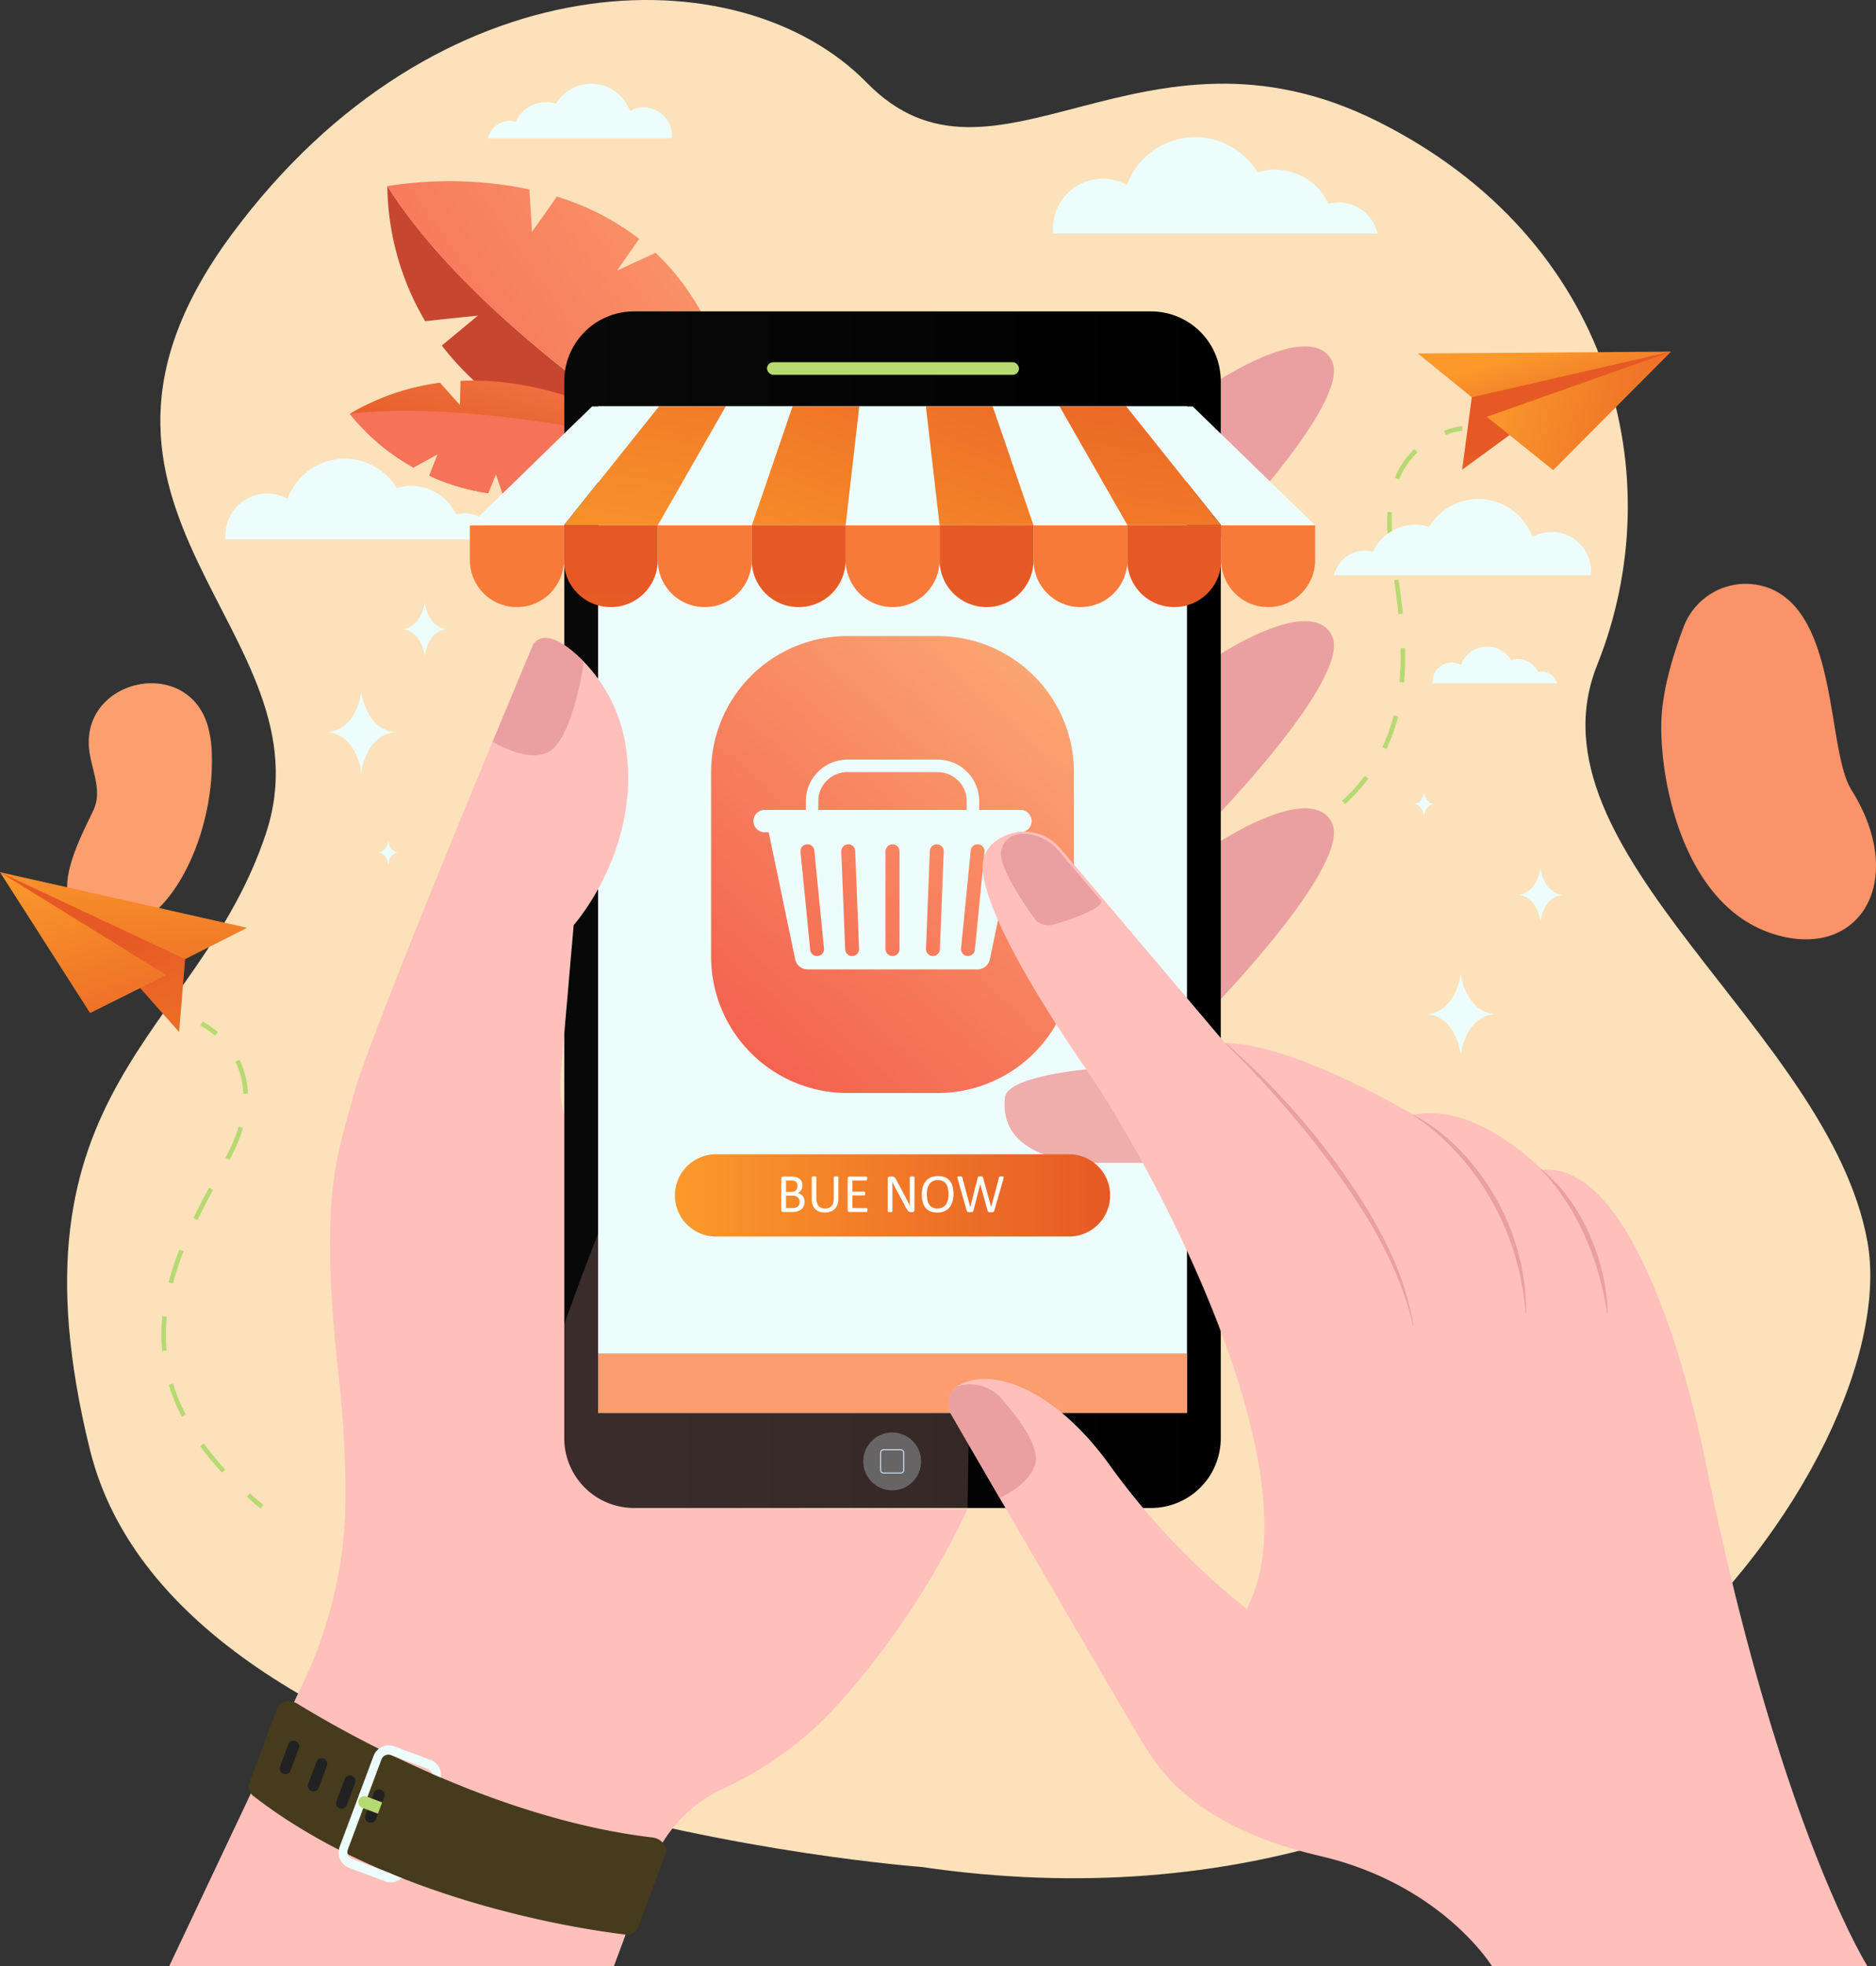 <svg id="Group_184" data-name="Group 184" xmlns="http://www.w3.org/2000/svg" xmlns:xlink="http://www.w3.org/1999/xlink" width="427.524" height="447.907" viewBox="0 0 427.524 447.907">
  <rect x="0" y="0" width="427.524" height="447.907" fill="#333333" stroke="none"/>
  <defs>
    <linearGradient id="linear-gradient" x1="1.079" y1="0.151" x2="0.107" y2="0.75" gradientUnits="objectBoundingBox">
      <stop offset="0" stop-color="#fa9c6d"/>
      <stop offset="1" stop-color="#f67057"/>
    </linearGradient>
    <linearGradient id="linear-gradient-2" x1="1.391" y1="-0.906" x2="0.317" y2="0.713" gradientUnits="objectBoundingBox">
      <stop offset="0" stop-color="#fa9d6e"/>
      <stop offset="1" stop-color="#e65925"/>
    </linearGradient>
    <linearGradient id="linear-gradient-3" x1="0.102" y1="2.391" x2="0.386" y2="0.908" gradientUnits="objectBoundingBox">
      <stop offset="0" stop-color="#fb9a2b"/>
      <stop offset="1" stop-color="#e65925"/>
    </linearGradient>
    <linearGradient id="linear-gradient-4" x1="0.264" y1="0.274" x2="1.309" y2="0.962" xlink:href="#linear-gradient-3"/>
    <linearGradient id="linear-gradient-5" x1="-0.032" y1="0.369" x2="1.404" y2="0.633" xlink:href="#linear-gradient-3"/>
    <linearGradient id="linear-gradient-6" y1="0.5" x2="1" y2="0.5" gradientUnits="objectBoundingBox">
      <stop offset="0" stop-color="#080808"/>
      <stop offset="1"/>
    </linearGradient>
    <linearGradient id="linear-gradient-7" x1="0.973" y1="-0.163" x2="-0.009" y2="1.214" gradientUnits="objectBoundingBox">
      <stop offset="0" stop-color="#fdb57a"/>
      <stop offset="0.507" stop-color="#f77f5e"/>
      <stop offset="1" stop-color="#f25247"/>
    </linearGradient>
    <linearGradient id="linear-gradient-8" x1="1.605" y1="2.191" x2="0.607" y2="0.44" xlink:href="#linear-gradient-3"/>
    <linearGradient id="linear-gradient-9" x1="0.378" y1="-0.439" x2="0.834" y2="2.397" xlink:href="#linear-gradient-3"/>
    <linearGradient id="linear-gradient-10" x1="0.307" y1="-0.133" x2="0.985" y2="1.617" xlink:href="#linear-gradient-3"/>
    <linearGradient id="linear-gradient-11" x1="0.447" y1="5.2" x2="0.493" y2="0.853" xlink:href="#linear-gradient-3"/>
    <linearGradient id="linear-gradient-12" x1="0.448" y1="5.172" x2="0.494" y2="0.825" xlink:href="#linear-gradient-3"/>
    <linearGradient id="linear-gradient-13" x1="0.448" y1="5.144" x2="0.494" y2="0.797" xlink:href="#linear-gradient-3"/>
    <linearGradient id="linear-gradient-14" x1="0.447" y1="5.227" x2="0.493" y2="0.881" xlink:href="#linear-gradient-3"/>
    <linearGradient id="linear-gradient-15" x1="0.11" y1="1.957" x2="1.335" y2="-1.626" xlink:href="#linear-gradient-3"/>
    <linearGradient id="linear-gradient-16" x1="0.262" y1="1.547" x2="1.077" y2="-2.036" xlink:href="#linear-gradient-3"/>
    <linearGradient id="linear-gradient-17" x1="-0.006" y1="2.725" x2="0.809" y2="-0.857" xlink:href="#linear-gradient-3"/>
    <linearGradient id="linear-gradient-18" x1="-0.13" y1="2.343" x2="1.095" y2="-1.239" xlink:href="#linear-gradient-3"/>
    <linearGradient id="linear-gradient-19" x1="0" y1="0.5" x2="1" y2="0.5" xlink:href="#linear-gradient-3"/>
  </defs>
  <path id="Rectangle_13" data-name="Rectangle 13" d="M1.273,0H6.636A1.273,1.273,0,0,1,7.908,1.273v0A1.273,1.273,0,0,1,6.635,2.546H1.273A1.273,1.273,0,0,1,0,1.273v0A1.273,1.273,0,0,1,1.273,0Z" transform="matrix(0.35, -0.937, 0.937, 0.35, 89.358, 418.414)" fill="#212121"/>
  <path id="Rectangle_14" data-name="Rectangle 14" d="M1.273,0H6.636A1.273,1.273,0,0,1,7.908,1.273v0A1.273,1.273,0,0,1,6.636,2.546H1.273A1.273,1.273,0,0,1,0,1.273v0A1.273,1.273,0,0,1,1.273,0Z" transform="matrix(0.35, -0.937, 0.937, 0.35, 96.156, 421.36)" fill="#212121"/>
  <path id="Path_852" data-name="Path 852" d="M2005.548,1891.974l-.118-.044a1.209,1.209,0,0,1-.71-1.557l1.919-5.142a1.21,1.21,0,0,1,1.557-.71l.118.044a1.21,1.21,0,0,1,.71,1.557l-1.919,5.142A1.21,1.21,0,0,1,2005.548,1891.974Z" transform="translate(-1901.209 -1467.559)" fill="#212121"/>
  <path id="Rectangle_15" data-name="Rectangle 15" d="M1.273,0h0A1.273,1.273,0,0,1,2.546,1.273V6.635A1.273,1.273,0,0,1,1.273,7.908h0A1.273,1.273,0,0,1,0,6.635V1.273A1.273,1.273,0,0,1,1.273,0Z" transform="matrix(0.937, 0.35, -0.35, 0.937, 112.92, 418.769)" fill="#212121"/>
  <path id="Rectangle_16" data-name="Rectangle 16" d="M1.273,0h0A1.273,1.273,0,0,1,2.546,1.273V6.636A1.272,1.272,0,0,1,1.273,7.908h0A1.273,1.273,0,0,1,0,6.635V1.273A1.273,1.273,0,0,1,1.273,0Z" transform="matrix(0.937, 0.35, -0.35, 0.937, 120.272, 420.229)" fill="#212121"/>
  <path id="Path_853" data-name="Path 853" d="M2085.924,1913.094l-.118-.044a1.21,1.21,0,0,1-.71-1.557l1.92-5.142a1.209,1.209,0,0,1,1.556-.71l.118.044a1.21,1.21,0,0,1,.711,1.557l-1.92,5.142A1.21,1.21,0,0,1,2085.924,1913.094Z" transform="translate(-1960.008 -1483.01)" fill="#212121"/>
  <path id="Path_854" data-name="Path 854" d="M2113.612,1917.735l-.118-.044a1.21,1.21,0,0,1-.711-1.557l1.92-5.142a1.21,1.21,0,0,1,1.556-.71l.118.044a1.21,1.21,0,0,1,.71,1.557l-1.919,5.142A1.21,1.21,0,0,1,2113.612,1917.735Z" transform="translate(-1980.263 -1486.404)" fill="#212121"/>
  <path id="Rectangle_17" data-name="Rectangle 17" d="M1.273,0h0A1.273,1.273,0,0,1,2.546,1.273V6.635A1.273,1.273,0,0,1,1.273,7.908h0A1.273,1.273,0,0,1,0,6.635V1.273A1.273,1.273,0,0,1,1.273,0Z" transform="matrix(0.937, 0.35, -0.35, 0.937, 142.306, 424.673)" fill="#212121"/>
  <g id="Group_183" data-name="Group 183">
    <path id="Path_821" data-name="Path 821" d="M1870.916,756.8s-169.105-12.441-189.442-95.129,24.733-93.938,40.122-140.252S1667.185,447.8,1713.9,384.78s115.614-64.115,144.647-34.435,62.5-18.137,116.393,8.794,67.083,81.351,50.045,123.855,52.826,83.152,61.589,131.344S2016.256,778.051,1870.916,756.8Z" transform="translate(-1661.006 -331.496)" fill="#fce1ba"/>
    <path id="Path_822" data-name="Path 822" d="M1763,1175.442h101.334l8.406-22.632a32.01,32.01,0,0,1,16.862-17.987,80.589,80.589,0,0,0,26.791-20.1,186.12,186.12,0,0,0,28.52-43.35l-62.8-.308s5.652-35.128-25.561-81.784a26.408,26.408,0,0,1-4.34-16.973l2.959-34.027s21.21-23.7,8.2-53.11c0,0-12.444-17.23-17.381-10.922,0,0-37.588,89.509-41.011,102.818s-7.985,21.675-3.422,63.5a253.494,253.494,0,0,1,1.627,27.9,99.007,99.007,0,0,1-9.518,42.142Z" transform="translate(-1724.434 -727.536)" fill="#ffc0bb"/>
    <path id="Path_823" data-name="Path 823" d="M1857.513,1640.178c-9.406-10.443-22.472-8.794-36.213-13.557s-18.148-39.106-18.148-39.106v-.005c.022,1.3.032,2.555.03,3.767a99.009,99.009,0,0,1-9.518,42.142L1763,1698.242h101.334l8.406-22.631a32.011,32.011,0,0,1,16.862-17.987,78.872,78.872,0,0,0,22.5-15.6C1884.195,1653.751,1866.919,1650.621,1857.513,1640.178Z" transform="translate(-1724.434 -1250.336)" fill="#ffc0bb" opacity="0.2" style="mix-blend-mode: multiply;isolation: isolate"/>
    <path id="Path_824" data-name="Path 824" d="M2863.848,888.6a3.5,3.5,0,0,0-4.289-2.6,5.15,5.15,0,0,0-6.193-2.736,6.344,6.344,0,0,0-11.4,1.108,4.352,4.352,0,0,0-6.468,3.8c0,.143.007.284.021.423Z" transform="translate(-2509.026 -732.899)" fill="#edfdfc"/>
    <path id="Path_825" data-name="Path 825" d="M2587.128,469.837a9.135,9.135,0,0,0-11.2-6.783,13.445,13.445,0,0,0-16.167-7.142,16.563,16.563,0,0,0-29.751,2.894,11.362,11.362,0,0,0-16.885,9.929c0,.372.02.74.054,1.1Z" transform="translate(-2273.191 -416.652)" fill="#edfdfc"/>
    <path id="Path_826" data-name="Path 826" d="M1872.7,739.133a7.646,7.646,0,0,0-9.373-5.677,11.255,11.255,0,0,0-13.532-5.977,13.862,13.862,0,0,0-24.9,2.422,9.509,9.509,0,0,0-14.133,8.31c0,.311.016.619.045.923Z" transform="translate(-1759.374 -616.273)" fill="#edfdfc"/>
    <g id="Group_159" data-name="Group 159" transform="translate(88.27 41.279)">
      <path id="Path_827" data-name="Path 827" d="M1948.154,489.441c23.3,36.758,80.715,69.516,80.715,69.516s-45.644-3.707-68.3-33.2l8.214-6.8s-6.528.631-12,1.263A61.8,61.8,0,0,1,1948.154,489.441Z" transform="translate(-1948.154 -488.32)" fill="#c64630"/>
      <path id="Path_828" data-name="Path 828" d="M2009.281,501.589c-3.543,1.607-8.783,4.056-8.783,4.056l5.049-7.255a58.859,58.859,0,0,0-18.766-9.621c-2.6,3.785-5.656,8.016-5.656,8.016l-.606-9.657a89.569,89.569,0,0,0-32.365-.742c23.3,36.759,80.715,69.516,80.715,69.516C2028.61,528.9,2020.386,512.032,2009.281,501.589Z" transform="translate(-1948.154 -485.266)" fill="url(#linear-gradient)"/>
    </g>
    <g id="Group_160" data-name="Group 160" transform="translate(79.716 86.701)">
      <path id="Path_829" data-name="Path 829" d="M1916.29,662.031a54.1,54.1,0,0,1,20.561-7.083c2.036,2.324,4.533,5.056,4.533,5.056l.138-5.471c25.967-1.245,47.859,15.11,47.859,15.11-14.859,9.04-27.647,11.574-38.182,10.824-.664-1.911-1.608-4.761-1.608-4.761l-1.763,4.4a47.915,47.915,0,0,1-13.422-3.984c.935-2.284,1.915-4.895,1.915-4.895l-5.536,3.034A49.2,49.2,0,0,1,1916.29,662.031Z" transform="translate(-1916.29 -654.466)" fill="url(#linear-gradient-2)"/>
      <path id="Path_830" data-name="Path 830" d="M1951.2,699.264c-.664-1.911-1.608-4.761-1.608-4.761l-1.763,4.4a47.917,47.917,0,0,1-13.422-3.984c.935-2.284,1.915-4.895,1.915-4.895l-5.536,3.034a49.2,49.2,0,0,1-14.493-12.234c30.211-3.453,73.091,7.612,73.091,7.612C1974.522,697.479,1961.734,700.014,1951.2,699.264Z" transform="translate(-1916.29 -673.263)" fill="#f67359"/>
    </g>
    <g id="Group_161" data-name="Group 161" transform="translate(323.11 80.099)">
      <path id="Path_831" data-name="Path 831" d="M2862.784,640.264l-2.191,16.509,11.726-8.563,35.891-18.335-27.761,2.542s-14.143,3.436-14.907,4.128A34.388,34.388,0,0,0,2862.784,640.264Z" transform="translate(-2850.49 -629.874)" fill="url(#linear-gradient-3)"/>
      <path id="Path_832" data-name="Path 832" d="M2822.96,630.3l57.719-.421-45.426,10.39Z" transform="translate(-2822.96 -629.874)" fill="url(#linear-gradient-4)"/>
      <path id="Path_833" data-name="Path 833" d="M2896.657,656.872l-15.124-12.148,42-14.85Z" transform="translate(-2865.809 -629.874)" fill="url(#linear-gradient-5)"/>
    </g>
    <g id="Group_165" data-name="Group 165" transform="translate(282.143 97.052)">
      <g id="Group_162" data-name="Group 162" transform="translate(46.946)">
        <path id="Path_834" data-name="Path 834" d="M2845.6,695.065a17.467,17.467,0,0,1,3.853-1.012l-.108-1.025a18.26,18.26,0,0,0-4.107,1.072Z" transform="translate(-2845.236 -693.028)" fill="#b7d972"/>
      </g>
      <g id="Group_163" data-name="Group 163" transform="translate(10.937 5.245)">
        <path id="Path_835" data-name="Path 835" d="M2711.1,801.3a64.941,64.941,0,0,0,6.682-3.878l.572.858a66.046,66.046,0,0,1-6.788,3.939Zm12.764-8.61a41.944,41.944,0,0,0,5.187-5.671l.823.62a42.91,42.91,0,0,1-5.314,5.812Zm9.17-12.231c.505-1.061.971-2.166,1.382-3.286.466-1.267.879-2.593,1.226-3.938l1,.257c-.356,1.379-.779,2.737-1.257,4.037-.423,1.149-.9,2.284-1.419,3.373Zm4.163-22.541,1.031-.023a66.425,66.425,0,0,1-.254,7.846l-1.025-.1A65.554,65.554,0,0,0,2737.194,757.92Zm-1.466-15.45,1.02-.146c.432,3.016.74,5.48.969,7.755l-1.025.1C2736.464,747.923,2736.157,745.472,2735.728,742.471Zm-1.154-7.761a37.957,37.957,0,0,1-.39-7.824l1.029.064a36.906,36.906,0,0,0,.38,7.607l.009.06-1.021.14Zm1.3-15.568a18.71,18.71,0,0,1,4.474-6.573l.708.749a17.7,17.7,0,0,0-4.228,6.215Z" transform="translate(-2711.097 -712.568)" fill="#b7d972"/>
      </g>
      <g id="Group_164" data-name="Group 164" transform="translate(0 97.145)">
        <path id="Path_836" data-name="Path 836" d="M2670.694,1057.3c1.326-.461,2.633-.945,3.885-1.438l-.377-.959c-1.239.488-2.533.967-3.847,1.423Z" transform="translate(-2670.355 -1054.904)" fill="#b7d972"/>
      </g>
    </g>
    <g id="Group_166" data-name="Group 166" transform="translate(275.615 78.909)">
      <path id="Path_837" data-name="Path 837" d="M2647.56,633.57s21.464-14.366,26.365-4.9-27.886,42.954-27.886,42.954Z" transform="translate(-2646.04 -625.442)" fill="#eaa0a0"/>
      <path id="Path_838" data-name="Path 838" d="M2647.56,866.732s21.464-14.366,26.365-4.9-27.886,42.954-27.886,42.954Z" transform="translate(-2646.04 -796.012)" fill="#eaa0a0"/>
      <path id="Path_839" data-name="Path 839" d="M2647.56,1025.589s21.464-14.365,26.365-4.9-27.886,42.954-27.886,42.954Z" transform="translate(-2646.04 -912.225)" fill="#eaa0a0"/>
    </g>
    <path id="Path_840" data-name="Path 840" d="M2232.078,595.755H2114.246a15.889,15.889,0,0,0-15.889,15.889V852.46a15.892,15.892,0,0,0,15.889,15.889h117.833a15.889,15.889,0,0,0,15.889-15.889V611.644A15.892,15.892,0,0,0,2232.078,595.755Z" transform="translate(-1969.766 -524.815)" fill="url(#linear-gradient-6)"/>
    <path id="Path_841" data-name="Path 841" d="M2085.515,1261.523s-21.312,52.172-19.245,62.037,15,23.056,46.733,18.659a487.452,487.452,0,0,0,53.665-10.276s1.327-70.411,0-73.981-58.38-28.914-60.625-28.914S2085.515,1261.523,2085.515,1261.523Z" transform="translate(-1946.189 -988.101)" fill="#ffc0bb" opacity="0.2" style="mix-blend-mode: multiply;isolation: isolate"/>
    <rect id="Rectangle_6" data-name="Rectangle 6" width="134.205" height="229.283" transform="translate(136.294 92.595)" fill="#edfdfc"/>
    <g id="Group_168" data-name="Group 168" transform="translate(162.053 144.897)">
      <path id="Rectangle_7" data-name="Rectangle 7" d="M31.045,0h20.6A31.046,31.046,0,0,1,82.686,31.046V73.057A31.044,31.044,0,0,1,51.642,104.1h-20.6A31.044,31.044,0,0,1,0,73.057V31.045A31.045,31.045,0,0,1,31.045,0Z" transform="translate(0)" fill="url(#linear-gradient-7)"/>
      <g id="Group_167" data-name="Group 167" transform="translate(9.648 28.156)">
        <path id="Path_842" data-name="Path 842" d="M2269.929,1028.3l6.553,31.441a2.9,2.9,0,0,0,2.816,2.346h38.755a2.9,2.9,0,0,0,2.817-2.346l6.552-31.441Zm11.556,30.74a1.587,1.587,0,0,1-1.586-1.587l-2.2-22.285a1.587,1.587,0,1,1,3.174,0l2.2,22.285A1.587,1.587,0,0,1,2281.485,1059.041Zm7.982,0h0a1.587,1.587,0,0,1-1.587-1.587l-.88-22.285a1.587,1.587,0,1,1,3.174,0l.88,22.285A1.587,1.587,0,0,1,2289.468,1059.041Zm10.8-1.587a1.587,1.587,0,0,1-3.174,0v-22.285a1.587,1.587,0,1,1,3.174,0Zm9.209,0a1.587,1.587,0,0,1-3.174,0l.88-22.285a1.587,1.587,0,1,1,3.174,0Zm7.981,0a1.587,1.587,0,0,1-3.174,0l2.2-22.285a1.587,1.587,0,1,1,3.174,0Z" transform="translate(-2266.98 -1014.298)" fill="#edfdfc"/>
        <path id="Path_843" data-name="Path 843" d="M2319.8,1023.919h-58.311a2.539,2.539,0,0,1-2.54-2.539h0a2.539,2.539,0,0,1,2.54-2.54H2319.8a2.54,2.54,0,0,1,2.54,2.54h0A2.54,2.54,0,0,1,2319.8,1023.919Z" transform="translate(-2258.946 -1007.377)" fill="#edfdfc"/>
        <path id="Path_844" data-name="Path 844" d="M2306.271,987.794V985.6a6.617,6.617,0,0,1,6.617-6.617h20.588a6.617,6.617,0,0,1,6.616,6.617v2.194a1.422,1.422,0,0,0,1.422,1.422h0a1.422,1.422,0,0,0,1.422-1.422V985.6a9.461,9.461,0,0,0-9.46-9.461h-20.588a9.46,9.46,0,0,0-9.46,9.461v2.194a1.421,1.421,0,0,0,1.421,1.422h0A1.421,1.421,0,0,0,2306.271,987.794Z" transform="translate(-2291.487 -976.139)" fill="#edfdfc"/>
      </g>
    </g>
    <rect id="Rectangle_8" data-name="Rectangle 8" width="57.427" height="2.873" rx="1.437" transform="translate(174.792 82.517)" fill="#b7d972"/>
    <path id="Path_845" data-name="Path 845" d="M1995.054,958.819a10.021,10.021,0,0,0,2.641,4.491l2.176-25.025s15.6-17.437,11.833-40.954a35.139,35.139,0,0,0-11.419-20.843c-3.5-3.073-7.336-5.126-9.6-2.235,0,0-17.676,42.093-29.89,72.839Z" transform="translate(-1869.134 -727.536)" fill="#ffc0bb"/>
    <g id="Group_170" data-name="Group 170" transform="translate(196.728 326.334)">
      <path id="Path_846" data-name="Path 846" d="M2365.357,1553.719a6.591,6.591,0,1,1-6.591-6.591A6.591,6.591,0,0,1,2365.357,1553.719Z" transform="translate(-2352.174 -1547.128)" fill="#daeef7" opacity="0.3"/>
      <g id="Group_169" data-name="Group 169" transform="translate(3.845 3.845)">
        <path id="Path_847" data-name="Path 847" d="M2371.209,1566.944h-3.93a.781.781,0,0,1-.781-.781v-3.931a.781.781,0,0,1,.781-.78h3.93a.782.782,0,0,1,.781.78v3.931A.782.782,0,0,1,2371.209,1566.944Zm-3.93-5.28a.569.569,0,0,0-.569.568v3.931a.569.569,0,0,0,.569.569h3.93a.57.57,0,0,0,.569-.569v-3.931a.57.57,0,0,0-.569-.568Z" transform="translate(-2366.498 -1561.452)" fill="#daeef7"/>
      </g>
    </g>
    <rect id="Rectangle_9" data-name="Rectangle 9" width="134.205" height="13.562" transform="translate(136.294 308.316)" fill="#fb9d6e"/>
    <rect id="Rectangle_10" data-name="Rectangle 10" width="134.205" height="12.168" transform="translate(136.294 92.595)" fill="#c0efff"/>
    <path id="Path_848" data-name="Path 848" d="M2050.013,898.976c4.884-2.247,7.434-14.955,8.347-20.667-3.92-3.943-8.836-7.492-11.526-4.056,0,0-3.892,9.269-9.286,22.284C2041.237,898.59,2046.362,900.655,2050.013,898.976Z" transform="translate(-1925.282 -727.535)" fill="#eaa0a0"/>
    <path id="Path_849" data-name="Path 849" d="M1841.526,1775.717c10.723,6.588,45.242,26.286,80.936,30.485,2.091.246,3.562,2.163,2.943,3.819l-6.236,16.7a2.773,2.773,0,0,1-3.049,1.581c-10.519-1.277-53.922-7.81-84.46-31.435a2.734,2.734,0,0,1-1.089-3.064l6.364-17.045C1837.534,1775.154,1839.781,1774.644,1841.526,1775.717Z" transform="translate(-1773.764 -1387.605)" fill="#473b1e"/>
    <path id="Path_850" data-name="Path 850" d="M1857.627,1816.233l-.118-.044a1.21,1.21,0,0,1-.71-1.557l1.919-5.141a1.21,1.21,0,0,1,1.557-.711l.118.045a1.21,1.21,0,0,1,.71,1.557l-1.919,5.142A1.21,1.21,0,0,1,1857.627,1816.233Z" transform="translate(-1792.997 -1412.15)" fill="#212121"/>
    <path id="Rectangle_11" data-name="Rectangle 11" d="M1.273,0H6.636A1.273,1.273,0,0,1,7.908,1.273v0A1.273,1.273,0,0,1,6.636,2.546H1.273A1.273,1.273,0,0,1,0,1.273v0A1.273,1.273,0,0,1,1.273,0Z" transform="translate(69.799 407.572) rotate(-69.525)" fill="#212121"/>
    <path id="Rectangle_12" data-name="Rectangle 12" d="M1.273,0h0A1.273,1.273,0,0,1,2.546,1.273V6.636A1.273,1.273,0,0,1,1.273,7.908h0A1.273,1.273,0,0,1,0,6.635V1.273A1.273,1.273,0,0,1,1.273,0Z" transform="matrix(0.937, 0.35, -0.35, 0.937, 78.996, 404.094)" fill="#212121"/>
    <path id="Path_851" data-name="Path 851" d="M1930.15,1857.519l-.118-.044a1.21,1.21,0,0,1-.711-1.557l1.92-5.141a1.211,1.211,0,0,1,1.557-.711l.118.044a1.21,1.21,0,0,1,.71,1.557l-1.92,5.142A1.21,1.21,0,0,1,1930.15,1857.519Z" transform="translate(-1846.052 -1442.353)" fill="#212121"/>
    <path id="Path_855" data-name="Path 855" d="M1918.626,1841.785l.03-.079a1.505,1.505,0,0,1-.337-.082l-8.447-3.154a1.685,1.685,0,0,1-.9-2.2l7.617-20.4a1.684,1.684,0,0,1,2.122-1.069l8.447,3.153a1.577,1.577,0,0,1,.964,1.109q.994.435,2.006.867a3.653,3.653,0,0,0-2.226-3.969l-8.447-3.154a3.74,3.74,0,0,0-4.711,2.374l-7.617,20.4a3.74,3.74,0,0,0,2,4.881l8.447,3.154a3.557,3.557,0,0,0,3.647-.786Q1919.926,1842.32,1918.626,1841.785Z" transform="translate(-1829.677 -1414.999)" fill="#edfdfc"/>
    <path id="Path_856" data-name="Path 856" d="M1928.954,1857.072l-3.674-1.372a1.38,1.38,0,0,0-.962,2.577l3.675,1.372Z" transform="translate(-1841.858 -1446.476)" fill="#b7d972"/>
    <g id="Group_171" data-name="Group 171" transform="translate(216.131 189.457)">
      <path id="Path_857" data-name="Path 857" d="M2490.974,1238.947s-18.125,1.521-18.759,6.338.76,13.309,17.872,14.957h17.725s-5.3-14.7-5.05-15.211S2490.974,1238.947,2490.974,1238.947Z" transform="translate(-2459.308 -1184.8)" fill="#efadab"/>
      <path id="Path_858" data-name="Path 858" d="M2427.038,1163.244a4.918,4.918,0,0,0-1.916,6.81c8.341,14.386,41.508,71.556,44.5,76.206,3.423,5.324,11.788,17.872,39.547,24.337s39.167,25.1,39.167,25.1h85.559s-20.153-31.942-36.885-114.839c0,0-12.929-68.827-37.266-66.546,0,0-14.83-15.591-29.28-12.549,0,0-27.379-16.351-42.97-16.351l-37.449-44.258a10.836,10.836,0,0,0-14.8-1.752,7.094,7.094,0,0,0-2.893,4.561c-1.14,7.225,8.365,25.477,23.576,47.533s52.857,92.023,36.506,122.824a165.4,165.4,0,0,1-31.181-32.7C2449.154,1164.738,2434.92,1159.061,2427.038,1163.244Z" transform="translate(-2424.454 -1037.245)" fill="#ffc0bb"/>
      <path id="Path_859" data-name="Path 859" d="M2659.584,1216.727a155.91,155.91,0,0,1,14.025,13.715,161.852,161.852,0,0,1,17.845,23.45c5.554,9.153,9.218,17.177,10.951,27.255l-.112.023c-2-9.467-7.207-19.664-11.748-26.709a197.7,197.7,0,0,0-17.615-23.429c-3.982-4.593-9.033-10.02-13.425-14.223Z" transform="translate(-2596.407 -1168.545)" fill="#eaa0a0"/>
      <path id="Path_860" data-name="Path 860" d="M2818.282,1277.132a42.265,42.265,0,0,1,10.835,8.217,52.432,52.432,0,0,1,8.21,10.953,53.511,53.511,0,0,1,5.14,12.685,51.742,51.742,0,0,1,1.72,13.487l-.114.009a66.376,66.376,0,0,0-2.466-13.241,60.033,60.033,0,0,0-5.273-12.379,58.664,58.664,0,0,0-7.88-10.906,50.619,50.619,0,0,0-10.229-8.726Z" transform="translate(-2712.518 -1212.735)" fill="#eaa0a0"/>
      <path id="Path_861" data-name="Path 861" d="M2927.108,1323.129a37.7,37.7,0,0,1,8.952,10.726,48.344,48.344,0,0,1,5.111,13.037,40.561,40.561,0,0,1,1.192,9.228l-.113.016a68.7,68.7,0,0,0-1.942-9,62.936,62.936,0,0,0-5.192-12.767,51.085,51.085,0,0,0-8.058-11.156Z" transform="translate(-2792.135 -1246.384)" fill="#eaa0a0"/>
      <path id="Path_862" data-name="Path 862" d="M2444.313,1524.057c.759-3.85-3.727-9.955-7.8-14.561a9.466,9.466,0,0,0-10.084-2.748,4.925,4.925,0,0,0-1.3,6.417c2.241,3.866,6.276,10.822,11.035,19.017C2439.725,1530.367,2443.61,1527.62,2444.313,1524.057Z" transform="translate(-2424.458 -1380.356)" fill="#eaa0a0"/>
      <path id="Path_863" data-name="Path 863" d="M2480.5,1059.8c2.163-.433,11.978-3.7,11.377-5.486h0l-9.681-11.441a11.025,11.025,0,0,0-7.378-3.856h0l-.045,0c-.078-.007-.256-.02-.5-.02-1.3,0-4.494.371-5.2,3.885-.695,3.471,5.051,11.907,7.584,15.415A3.817,3.817,0,0,0,2480.5,1059.8Z" transform="translate(-2457.053 -1038.526)" fill="#eaa0a0"/>
      <path id="Path_864" data-name="Path 864" d="M2672.771,1801.28h85.559s-13.213-20.944-27.124-72.922c-6.1,38.272-39.785,36.065-53.152,38.188-15.389,2.445-75.13-10.01-83.5-13.935,3.723,5.681,12.547,17.4,39.051,23.571C2661.363,1782.647,2672.771,1801.28,2672.771,1801.28Z" transform="translate(-2548.891 -1542.83)" fill="#ffc0bb" opacity="0.2" style="mix-blend-mode: multiply;isolation: isolate"/>
      <path id="Path_865" data-name="Path 865" d="M2558.558,1265.176c16.775,26.955,46.873,88.872,31.982,115.886l9.883,9.755s24.972-27.664-14.766-88.672A406.817,406.817,0,0,0,2558.558,1265.176Z" transform="translate(-2522.558 -1203.988)" fill="#ffc0bb" opacity="0.2" style="mix-blend-mode: multiply;isolation: isolate"/>
    </g>
    <path id="Path_866" data-name="Path 866" d="M1681.545,927.9c-3.481-17.613,22.791-23.532,27.019-6.084a27.011,27.011,0,0,1,.705,5.306c.818,20.969-11.867,43.8-25.37,39.953s-5.729-18.165-1.637-26.758C1684.172,936.31,1682.443,932.445,1681.545,927.9Z" transform="translate(-1661.006 -755.679)" fill="#fb9f6f"/>
    <path id="Path_867" data-name="Path 867" d="M3053.73,827.7a15.131,15.131,0,0,0-19.021,9.032c-2.252,5.925-4.831,14.19-5.064,21.459-.422,13.113,4.793,41.257,24.734,48.206s31.839-11.382,18.563-32.593C3067.271,864.749,3070.1,833.42,3053.73,827.7Z" transform="translate(-2651.034 -693.895)" fill="#fa9369"/>
    <g id="Group_175" data-name="Group 175" transform="translate(36.777 232.725)">
      <g id="Group_172" data-name="Group 172" transform="translate(8.927 0)">
        <path id="Path_868" data-name="Path 868" d="M1792.857,1201.63a17.465,17.465,0,0,0-3.266-2.28l.456-.925a18.259,18.259,0,0,1,3.484,2.425Z" transform="translate(-1789.591 -1198.426)" fill="#b7d972"/>
      </g>
      <g id="Group_173" data-name="Group 173" transform="translate(0 8.676)">
        <path id="Path_869" data-name="Path 869" d="M1770.166,1324.822a66.084,66.084,0,0,1-5.011-6.041l.833-.608a65.039,65.039,0,0,0,4.932,5.947ZM1761,1312.107a42.915,42.915,0,0,1-2.981-7.289l.986-.3a41.885,41.885,0,0,0,2.91,7.113Zm-4.494-15.025c-.111-1.2-.167-2.431-.167-3.656,0-1.385.072-2.806.214-4.222l1.025.1c-.138,1.383-.209,2.769-.209,4.12,0,1.193.055,2.391.163,3.561Zm2.469-15.35-1-.263a66.632,66.632,0,0,1,2.47-7.451l.959.378A65.552,65.552,0,0,0,1758.973,1281.732Zm5.576-14.424-.927-.451c1-2.055,2.141-4.262,3.588-6.943l.906.489C1766.678,1263.071,1765.544,1265.266,1764.549,1267.308Zm7.307-13.749-.91-.484.029-.053a36.941,36.941,0,0,0,2.984-7.007l.987.295a37.978,37.978,0,0,1-3.067,7.208Zm3.153-15.063a17.7,17.7,0,0,0-1.822-7.292l.923-.458a18.711,18.711,0,0,1,1.929,7.714Z" transform="translate(-1756.337 -1230.745)" fill="#b7d972"/>
      </g>
      <g id="Group_174" data-name="Group 174" transform="translate(19.459 107.47)">
        <path id="Path_870" data-name="Path 870" d="M1831.974,1602.225c-1.086-.89-2.145-1.8-3.151-2.691l.686-.769c.994.886,2.043,1.781,3.118,2.663Z" transform="translate(-1828.824 -1598.765)" fill="#b7d972"/>
      </g>
    </g>
    <g id="Group_176" data-name="Group 176" transform="translate(0 198.697)">
      <path id="Path_871" data-name="Path 871" d="M1661.524,1091.464l-1.364,16.6-9.641-10.857-31.18-25.537,26.589,8.377s13.091,6.359,13.691,7.2A34.409,34.409,0,0,1,1661.524,1091.464Z" transform="translate(-1619.339 -1071.667)" fill="url(#linear-gradient-8)"/>
      <path id="Path_872" data-name="Path 872" d="M1675.653,1084.332l-56.314-12.665,42.185,19.8Z" transform="translate(-1619.339 -1071.667)" fill="url(#linear-gradient-9)"/>
      <path id="Path_873" data-name="Path 873" d="M1639.867,1103.755l17.358-8.661-37.885-23.427Z" transform="translate(-1619.339 -1071.667)" fill="url(#linear-gradient-10)"/>
    </g>
    <path id="Path_874" data-name="Path 874" d="M2751.777,772.342a7.234,7.234,0,0,1,8.868-5.372,10.651,10.651,0,0,1,12.805-5.656,13.118,13.118,0,0,1,23.562,2.292,9,9,0,0,1,13.373,7.863c0,.295-.015.586-.043.873Z" transform="translate(-2447.777 -641.289)" fill="#edfdfc"/>
    <path id="Path_875" data-name="Path 875" d="M2033.528,415.051a5.177,5.177,0,0,1,6.347-3.845,7.622,7.622,0,0,1,9.163-4.048,9.388,9.388,0,0,1,16.862,1.64,6.439,6.439,0,0,1,9.57,5.627q0,.317-.031.625Z" transform="translate(-1922.34 -383.526)" fill="#edfdfc"/>
    <path id="Path_876" data-name="Path 876" d="M2838.372,1157.509s-.882,8.691-7.74,9.292c6.858.6,7.74,9.293,7.74,9.293s.882-8.691,7.74-9.293C2839.254,1166.2,2838.372,1157.509,2838.372,1157.509Z" transform="translate(-2505.463 -935.768)" fill="#edfdfc"/>
    <path id="Path_877" data-name="Path 877" d="M1905.029,918.231s-.881,8.691-7.74,9.293c6.858.6,7.74,9.293,7.74,9.293s.882-8.691,7.74-9.293C1905.911,926.922,1905.029,918.231,1905.029,918.231Z" transform="translate(-1822.674 -760.723)" fill="#edfdfc"/>
    <path id="Path_878" data-name="Path 878" d="M2913.1,1067.94s-.583,5.749-5.12,6.147c4.537.4,5.12,6.147,5.12,6.147s.583-5.749,5.12-6.147C2913.688,1073.689,2913.1,1067.94,2913.1,1067.94Z" transform="translate(-2562.05 -870.243)" fill="#edfdfc"/>
    <path id="Path_879" data-name="Path 879" d="M1965.918,842.483s-.583,5.749-5.12,6.148c4.537.4,5.12,6.147,5.12,6.147s.583-5.749,5.12-6.147C1966.5,848.232,1965.918,842.483,1965.918,842.483Z" transform="translate(-1869.134 -705.31)" fill="#edfdfc"/>
    <path id="Path_880" data-name="Path 880" d="M2822.057,1003.629s-.261,2.573-2.291,2.75c2.03.178,2.291,2.751,2.291,2.751s.261-2.573,2.291-2.751C2822.318,1006.2,2822.057,1003.629,2822.057,1003.629Z" transform="translate(-2497.514 -823.196)" fill="#edfdfc"/>
    <path id="Path_881" data-name="Path 881" d="M1942.569,1044.659s-.26,2.573-2.291,2.75c2.03.178,2.291,2.75,2.291,2.75s.261-2.572,2.291-2.75C1942.83,1047.231,1942.569,1044.659,1942.569,1044.659Z" transform="translate(-1854.123 -853.212)" fill="#edfdfc"/>
    <g id="Group_180" data-name="Group 180" transform="translate(107.083 92.595)">
      <g id="Group_179" data-name="Group 179" transform="translate(0)">
        <g id="Group_177" data-name="Group 177" transform="translate(0 27.078)">
          <path id="Rectangle_18" data-name="Rectangle 18" d="M0,0H21.408a0,0,0,0,1,0,0V7.932a10.7,10.7,0,0,1-10.7,10.7h0A10.7,10.7,0,0,1,0,7.932V0A0,0,0,0,1,0,0Z" transform="translate(107.042)" fill="url(#linear-gradient-11)"/>
          <path id="Rectangle_19" data-name="Rectangle 19" d="M0,0H21.408a0,0,0,0,1,0,0V7.932a10.7,10.7,0,0,1-10.7,10.7h0A10.7,10.7,0,0,1,0,7.932V0A0,0,0,0,1,0,0Z" transform="translate(85.634)" fill="#f77a39"/>
          <path id="Rectangle_20" data-name="Rectangle 20" d="M0,0H21.408a0,0,0,0,1,0,0V7.932a10.7,10.7,0,0,1-10.7,10.7h0A10.7,10.7,0,0,1,0,7.932V0A0,0,0,0,1,0,0Z" transform="translate(64.225)" fill="url(#linear-gradient-12)"/>
          <path id="Rectangle_21" data-name="Rectangle 21" d="M0,0H21.408a0,0,0,0,1,0,0V7.932a10.7,10.7,0,0,1-10.7,10.7h0A10.7,10.7,0,0,1,0,7.932V0A0,0,0,0,1,0,0Z" transform="translate(42.817)" fill="#f77a39"/>
          <path id="Rectangle_22" data-name="Rectangle 22" d="M0,0H21.408a0,0,0,0,1,0,0V7.932a10.7,10.7,0,0,1-10.7,10.7h0A10.7,10.7,0,0,1,0,7.932V0A0,0,0,0,1,0,0Z" transform="translate(21.408)" fill="url(#linear-gradient-13)"/>
          <path id="Rectangle_23" data-name="Rectangle 23" d="M0,0H21.408a0,0,0,0,1,0,0V7.932a10.7,10.7,0,0,1-10.7,10.7h0A10.7,10.7,0,0,1,0,7.932V0A0,0,0,0,1,0,0Z" transform="translate(171.218)" fill="#f77a39"/>
          <path id="Rectangle_24" data-name="Rectangle 24" d="M0,0H21.408a0,0,0,0,1,0,0V7.932a10.7,10.7,0,0,1-10.7,10.7h0A10.7,10.7,0,0,1,0,7.932V0A0,0,0,0,1,0,0Z" transform="translate(149.81)" fill="url(#linear-gradient-14)"/>
          <path id="Rectangle_25" data-name="Rectangle 25" d="M0,0H21.408a0,0,0,0,1,0,0V7.932a10.7,10.7,0,0,1-10.7,10.7h0A10.7,10.7,0,0,1,0,7.932V0A0,0,0,0,1,0,0Z" transform="translate(128.451)" fill="#f77a39"/>
          <path id="Rectangle_26" data-name="Rectangle 26" d="M0,0H21.408a0,0,0,0,1,0,0V7.932a10.7,10.7,0,0,1-10.7,10.7h0A10.7,10.7,0,0,1,0,7.932V0A0,0,0,0,1,0,0Z" fill="#f77a39"/>
        </g>
        <g id="Group_178" data-name="Group 178">
          <path id="Path_882" data-name="Path 882" d="M2355.546,676.424h-15.221l-3.094,27.078h21.409Z" transform="translate(-2251.598 -676.424)" fill="#edfdfc"/>
          <path id="Path_883" data-name="Path 883" d="M2281.985,676.424h-15.221l-9.281,27.078h21.408Z" transform="translate(-2193.258 -676.424)" fill="url(#linear-gradient-15)"/>
          <path id="Path_884" data-name="Path 884" d="M2208.424,676.424H2193.2L2177.734,703.5h21.409Z" transform="translate(-2134.917 -676.424)" fill="#edfdfc"/>
          <path id="Path_885" data-name="Path 885" d="M2134.862,676.424H2119.64L2097.985,703.5h21.408Z" transform="translate(-2076.577 -676.424)" fill="url(#linear-gradient-16)"/>
          <path id="Path_886" data-name="Path 886" d="M2061.3,676.424h-15.221L2018.236,703.5h21.409Z" transform="translate(-2018.236 -676.424)" fill="#edfdfc"/>
          <path id="Path_887" data-name="Path 887" d="M2590.4,676.424h-15.221l21.707,27.078H2618.3Z" transform="translate(-2425.671 -676.424)" fill="#edfdfc"/>
          <path id="Path_888" data-name="Path 888" d="M2533.985,676.424h-15.221l15.444,27.078h21.408Z" transform="translate(-2384.398 -676.424)" fill="url(#linear-gradient-17)"/>
          <path id="Path_889" data-name="Path 889" d="M2477.284,676.424h-15.221l9.306,27.078h21.408Z" transform="translate(-2342.919 -676.424)" fill="#edfdfc"/>
          <path id="Path_890" data-name="Path 890" d="M2420.583,676.424h-15.221l3.119,27.078h21.409Z" transform="translate(-2301.439 -676.424)" fill="url(#linear-gradient-18)"/>
        </g>
      </g>
    </g>
    <g id="Group_182" data-name="Group 182" transform="translate(153.805 262.953)">
      <path id="Rectangle_27" data-name="Rectangle 27" d="M9.373,0H89.809a9.373,9.373,0,0,1,9.373,9.373v0a9.372,9.372,0,0,1-9.372,9.372H9.373A9.373,9.373,0,0,1,0,9.373v0A9.373,9.373,0,0,1,9.373,0Z" transform="translate(0 0)" fill="url(#linear-gradient-19)"/>
      <g id="Group_181" data-name="Group 181" transform="translate(24.246 4.967)">
        <path id="Path_891" data-name="Path 891" d="M2287.917,1335.723a2.416,2.416,0,0,1-.1.7,2.064,2.064,0,0,1-.271.576,2.01,2.01,0,0,1-.42.449,2.419,2.419,0,0,1-.555.324,3.157,3.157,0,0,1-.66.2,4.412,4.412,0,0,1-.807.066H2283a.441.441,0,0,1-.271-.1.4.4,0,0,1-.127-.339v-7.191a.4.4,0,0,1,.127-.34.443.443,0,0,1,.271-.1h1.832a4.239,4.239,0,0,1,1.185.137,2.1,2.1,0,0,1,.769.4,1.64,1.64,0,0,1,.464.642,2.246,2.246,0,0,1,.156.859,2.143,2.143,0,0,1-.068.549,1.816,1.816,0,0,1-.2.483,1.64,1.64,0,0,1-.336.4,1.773,1.773,0,0,1-.464.287,1.978,1.978,0,0,1,.618.227,1.889,1.889,0,0,1,.5.421,1.976,1.976,0,0,1,.34.6A2.2,2.2,0,0,1,2287.917,1335.723Zm-1.614-3.608a1.651,1.651,0,0,0-.081-.53.979.979,0,0,0-.255-.4,1.149,1.149,0,0,0-.454-.252,2.559,2.559,0,0,0-.741-.087h-1.106v2.61h1.218a1.727,1.727,0,0,0,.671-.109,1.2,1.2,0,0,0,.423-.293,1.134,1.134,0,0,0,.246-.429A1.679,1.679,0,0,0,2286.3,1332.115Zm.486,3.67a1.631,1.631,0,0,0-.115-.635,1.2,1.2,0,0,0-.336-.462,1.474,1.474,0,0,0-.553-.283,3.031,3.031,0,0,0-.836-.1h-1.281v2.841h1.555a2.127,2.127,0,0,0,.641-.087,1.428,1.428,0,0,0,.482-.259,1.2,1.2,0,0,0,.326-.427A1.392,1.392,0,0,0,2286.789,1335.785Z" transform="translate(-2282.602 -1329.852)" fill="#fff"/>
        <path id="Path_892" data-name="Path 892" d="M2314.491,1334.954a3.722,3.722,0,0,1-.215,1.312,2.688,2.688,0,0,1-.614.976,2.581,2.581,0,0,1-.972.6,3.837,3.837,0,0,1-1.3.206,3.644,3.644,0,0,1-1.215-.193,2.569,2.569,0,0,1-.941-.571,2.5,2.5,0,0,1-.6-.944,3.719,3.719,0,0,1-.212-1.308v-5a.156.156,0,0,1,.025-.087.169.169,0,0,1,.088-.06,1.049,1.049,0,0,1,.162-.037,1.84,1.84,0,0,1,.262-.015,1.867,1.867,0,0,1,.255.015.963.963,0,0,1,.166.037.168.168,0,0,1,.084.06.153.153,0,0,1,.025.087v4.873a3.151,3.151,0,0,0,.137.978,1.849,1.849,0,0,0,.4.694,1.648,1.648,0,0,0,.624.418,2.263,2.263,0,0,0,.82.141,2.347,2.347,0,0,0,.832-.137,1.575,1.575,0,0,0,.617-.411,1.837,1.837,0,0,0,.386-.68,3.007,3.007,0,0,0,.134-.947v-4.929a.155.155,0,0,1,.025-.087.168.168,0,0,1,.087-.06,1.062,1.062,0,0,1,.165-.037,1.862,1.862,0,0,1,.259-.015,1.794,1.794,0,0,1,.252.015.933.933,0,0,1,.162.037.185.185,0,0,1,.087.06.142.142,0,0,1,.028.087Z" transform="translate(-2301.486 -1329.751)" fill="#fff"/>
        <path id="Path_893" data-name="Path 893" d="M2343.45,1337.592a1.324,1.324,0,0,1-.013.2.416.416,0,0,1-.043.14.214.214,0,0,1-.072.081.167.167,0,0,1-.09.025h-3.87a.442.442,0,0,1-.271-.1.4.4,0,0,1-.127-.339v-7.191a.4.4,0,0,1,.127-.34.444.444,0,0,1,.271-.1h3.826a.161.161,0,0,1,.155.106.625.625,0,0,1,.041.14,1.192,1.192,0,0,1,.015.209,1.1,1.1,0,0,1-.015.2.563.563,0,0,1-.041.137.167.167,0,0,1-.065.078.17.17,0,0,1-.09.025h-3.153v2.53h2.7a.155.155,0,0,1,.091.028.231.231,0,0,1,.068.078.4.4,0,0,1,.041.137,1.475,1.475,0,0,1,.012.205,1.29,1.29,0,0,1-.012.193.4.4,0,0,1-.041.131.176.176,0,0,1-.068.071.189.189,0,0,1-.091.022h-2.7v2.885h3.2a.174.174,0,0,1,.09.025.231.231,0,0,1,.072.078.379.379,0,0,1,.043.137A1.424,1.424,0,0,1,2343.45,1337.592Z" transform="translate(-2323.833 -1329.852)" fill="#fff"/>
        <path id="Path_894" data-name="Path 894" d="M2379.018,1337.541a.489.489,0,0,1-.042.212.414.414,0,0,1-.11.143.428.428,0,0,1-.152.081.581.581,0,0,1-.167.025h-.354a1.124,1.124,0,0,1-.293-.034.649.649,0,0,1-.239-.125,1.272,1.272,0,0,1-.226-.246,3.215,3.215,0,0,1-.239-.4l-2.46-4.586c-.128-.237-.258-.485-.388-.745s-.253-.512-.365-.757h-.012q.013.448.019.916t.006.928v4.867a.154.154,0,0,1-.026.085.167.167,0,0,1-.089.062.977.977,0,0,1-.164.037,2.186,2.186,0,0,1-.52,0,.873.873,0,0,1-.161-.037.166.166,0,0,1-.086-.062.158.158,0,0,1-.026-.085v-7.44a.414.414,0,0,1,.142-.355.505.505,0,0,1,.309-.106h.528a1.32,1.32,0,0,1,.311.031.65.65,0,0,1,.225.1.875.875,0,0,1,.193.2,2.717,2.717,0,0,1,.2.321l1.891,3.54q.174.324.337.632t.313.608q.151.3.3.589c.1.193.2.387.292.583h.006c-.008-.328-.013-.671-.015-1.026s0-.7,0-1.025V1330.1a.143.143,0,0,1,.026-.081.216.216,0,0,1,.089-.066.575.575,0,0,1,.165-.041,2.337,2.337,0,0,1,.266-.012,2.238,2.238,0,0,1,.25.012.541.541,0,0,1,.165.041.217.217,0,0,1,.085.066.141.141,0,0,1,.026.081Z" transform="translate(-2348.677 -1329.801)" fill="#fff"/>
        <path id="Path_895" data-name="Path 895" d="M2409.125,1333.586a6.247,6.247,0,0,1-.231,1.764,3.689,3.689,0,0,1-.688,1.336,3.011,3.011,0,0,1-1.15.848,4.074,4.074,0,0,1-1.614.3,4.145,4.145,0,0,1-1.574-.271,2.764,2.764,0,0,1-1.1-.788,3.361,3.361,0,0,1-.645-1.284,6.636,6.636,0,0,1-.212-1.764,6.083,6.083,0,0,1,.23-1.733,3.6,3.6,0,0,1,.692-1.324,3.045,3.045,0,0,1,1.152-.841,4.063,4.063,0,0,1,1.614-.3,4.115,4.115,0,0,1,1.552.268,2.81,2.81,0,0,1,1.1.782,3.334,3.334,0,0,1,.655,1.271A6.376,6.376,0,0,1,2409.125,1333.586Zm-1.134.075a6.353,6.353,0,0,0-.121-1.275,2.938,2.938,0,0,0-.4-1.022,1.955,1.955,0,0,0-.756-.676,2.545,2.545,0,0,0-1.17-.243,2.392,2.392,0,0,0-1.17.261,2.2,2.2,0,0,0-.769.7,2.911,2.911,0,0,0-.423,1.019,5.707,5.707,0,0,0-.127,1.225,6.8,6.8,0,0,0,.117,1.308,2.9,2.9,0,0,0,.4,1.031,1.913,1.913,0,0,0,.75.673,2.586,2.586,0,0,0,1.18.241,2.446,2.446,0,0,0,1.182-.262,2.127,2.127,0,0,0,.771-.708,2.988,2.988,0,0,0,.417-1.031A5.935,5.935,0,0,0,2407.991,1333.661Z" transform="translate(-2369.886 -1329.529)" fill="#fff"/>
        <path id="Path_896" data-name="Path 896" d="M2440.42,1337.7a.335.335,0,0,1-.074.14.316.316,0,0,1-.137.081,1.094,1.094,0,0,1-.216.041c-.085.008-.19.012-.314.012s-.238,0-.327-.012a1.1,1.1,0,0,1-.221-.041.273.273,0,0,1-.131-.081.378.378,0,0,1-.069-.14l-1.688-6.088h-.012l-1.558,6.088a.314.314,0,0,1-.062.14.271.271,0,0,1-.124.081.973.973,0,0,1-.209.041c-.085.008-.195.012-.327.012s-.252,0-.343-.012a1.116,1.116,0,0,1-.224-.041.292.292,0,0,1-.134-.081.3.3,0,0,1-.065-.14l-2.131-7.447a1.121,1.121,0,0,1-.041-.224.144.144,0,0,1,.05-.125.327.327,0,0,1,.171-.056,3.127,3.127,0,0,1,.318-.012c.129,0,.231,0,.306.009a.6.6,0,0,1,.171.034.151.151,0,0,1,.081.069.405.405,0,0,1,.034.112l1.813,6.754h.006l1.72-6.742a.51.51,0,0,1,.046-.116.172.172,0,0,1,.091-.071.694.694,0,0,1,.177-.037,2.885,2.885,0,0,1,.3-.012,2.364,2.364,0,0,1,.277.012.662.662,0,0,1,.165.037.173.173,0,0,1,.091.071.488.488,0,0,1,.047.116l1.85,6.742h.012l1.776-6.748c.013-.041.024-.078.037-.109a.132.132,0,0,1,.078-.071.629.629,0,0,1,.168-.037,2.6,2.6,0,0,1,.29-.012,2.318,2.318,0,0,1,.3.015.306.306,0,0,1,.158.059.148.148,0,0,1,.047.125,1.353,1.353,0,0,1-.034.224Z" transform="translate(-2391.902 -1329.751)" fill="#fff"/>
      </g>
    </g>
  </g>
</svg>
